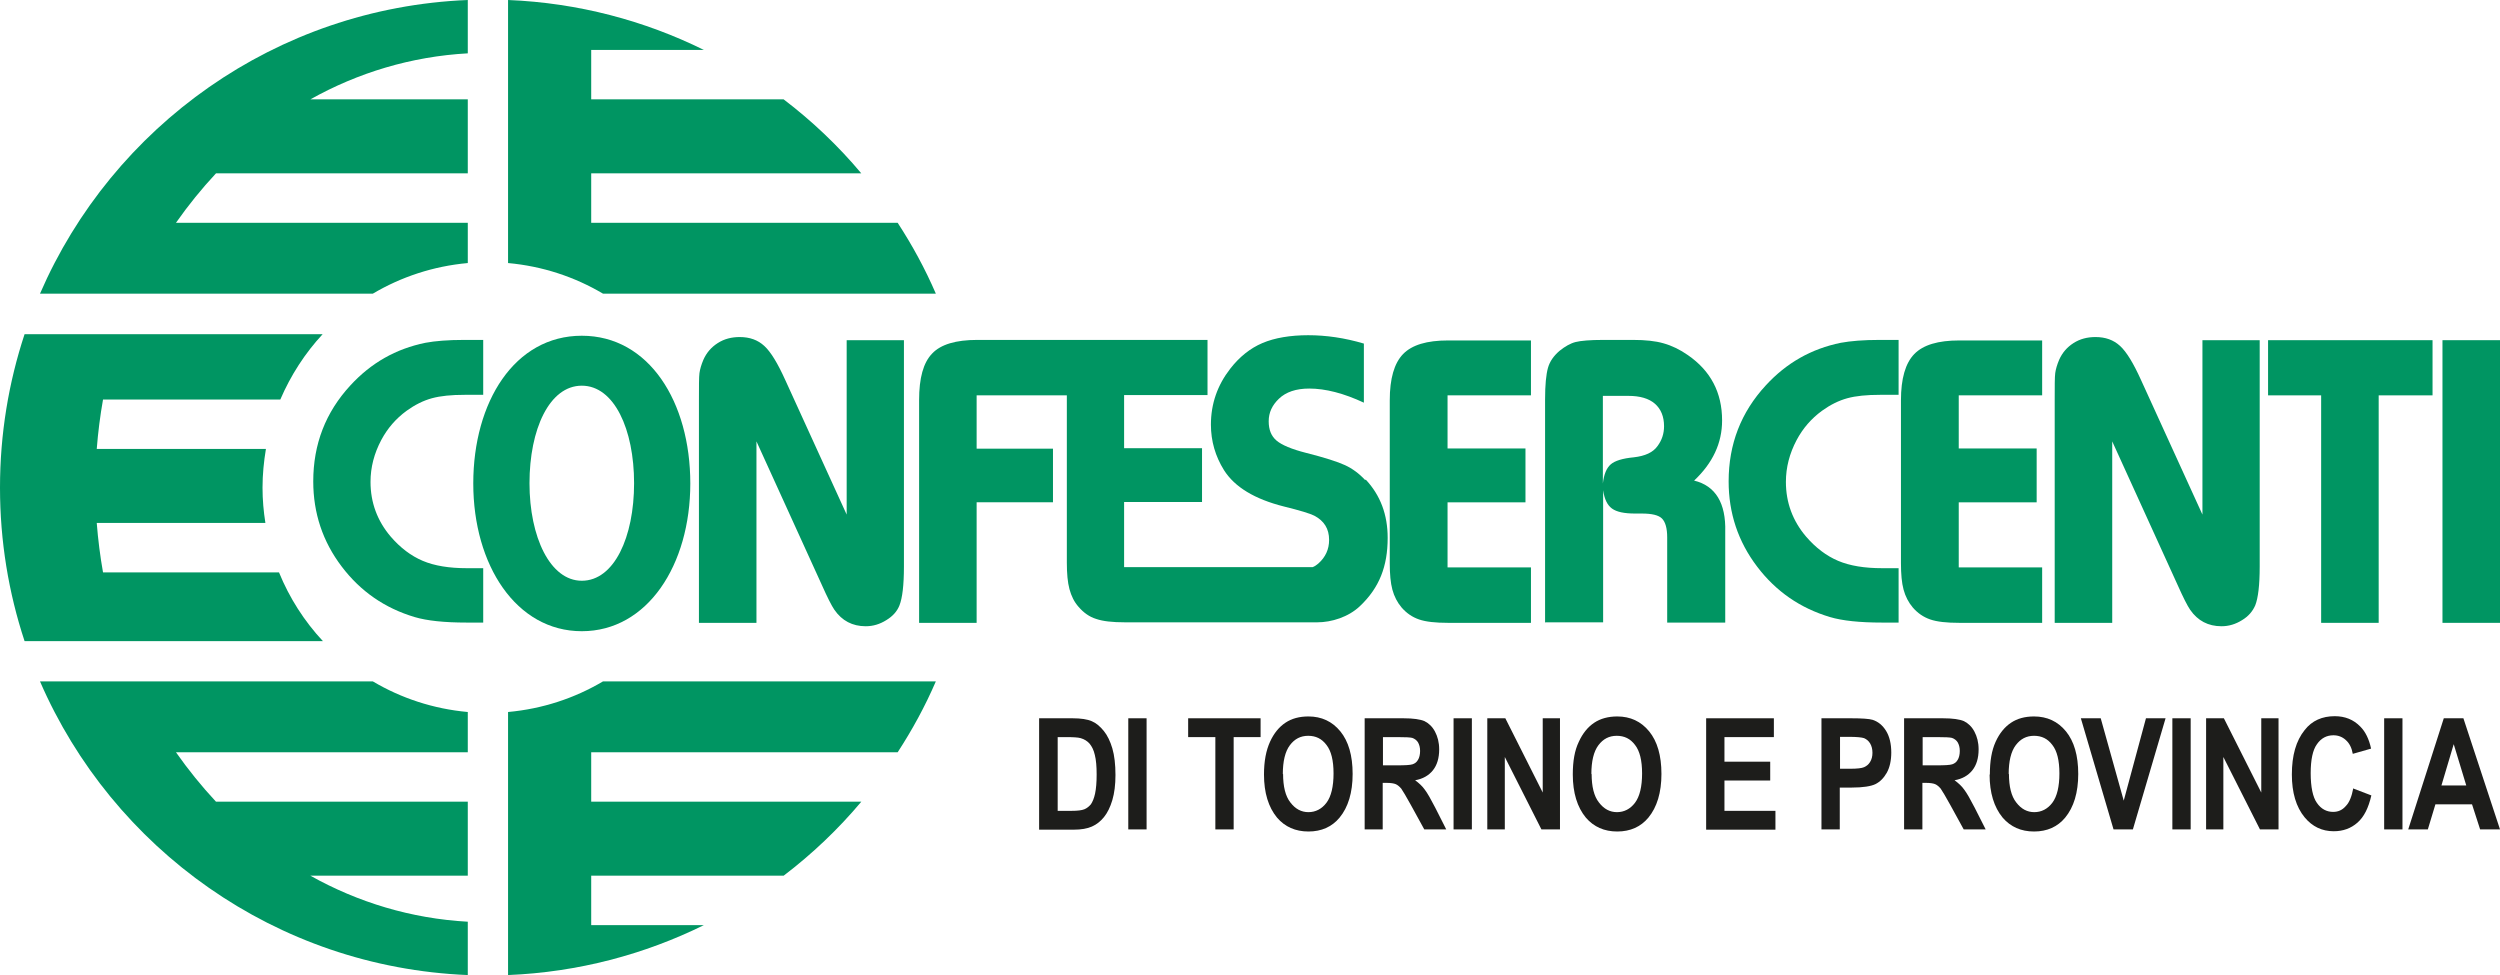 <?xml version="1.0" encoding="UTF-8"?>
<svg id="Livello_2" data-name="Livello 2" xmlns="http://www.w3.org/2000/svg" viewBox="0 0 95.61 37.29">
  <defs>
    <style>
      .cls-1 {
        fill: #1d1d1b;
      }

      .cls-2 {
        fill: #009562;
      }
    </style>
  </defs>
  <g id="Livello_1-2" data-name="Livello 1">
    <g>
      <g>
        <path class="cls-2" d="M34.34,8.52h-11.73v-1.89h10.33c-.88-1.05-1.88-2-2.97-2.83h-7.36v-1.89h4.31C24.65.79,22.12.11,19.43,0v10.06c1.32.12,2.55.53,3.63,1.17h12.73c-.41-.95-.9-1.85-1.46-2.71Z"/>
        <path class="cls-2" d="M34.34,28.77h-11.73v1.89h10.33c-.88,1.05-1.88,2-2.97,2.83h-7.36v1.89h4.31c-2.27,1.12-4.81,1.8-7.49,1.91v-10.06c1.32-.12,2.55-.53,3.63-1.17h12.73c-.41.95-.9,1.85-1.46,2.71Z"/>
        <path class="cls-2" d="M3.94,21.89c-.11-.62-.19-1.25-.24-1.89h6.45c-.07-.44-.11-.89-.11-1.35,0-.5.05-1,.13-1.48H3.7c.05-.64.13-1.27.24-1.89h6.78c.4-.93.95-1.78,1.62-2.5H.94c-.61,1.85-.94,3.82-.94,5.87s.33,4.02.94,5.87h11.41c-.71-.76-1.28-1.65-1.68-2.63H3.94Z"/>
        <path class="cls-2" d="M17.89,6.63v-2.83h-6.02c1.82-1.02,3.86-1.64,6.02-1.76V0C10.55.3,4.3,4.84,1.53,11.23h12.73c1.08-.64,2.31-1.05,3.63-1.17v-1.54H6.73c.47-.67.98-1.3,1.53-1.89h9.63Z"/>
        <path class="cls-2" d="M17.89,30.66v2.83h-6.02c1.82,1.02,3.86,1.64,6.02,1.76v2.04c-7.34-.3-13.59-4.84-16.36-11.23h12.73c1.08.64,2.31,1.05,3.63,1.17v1.54H6.73c.47.67.98,1.3,1.53,1.89h9.63Z"/>
        <g>
          <path class="cls-2" d="M18.48,15.1h-.71c-.51,0-.92.04-1.25.13-.33.09-.65.25-.97.48-.41.3-.73.67-.97,1.12-.27.51-.41,1.04-.41,1.6,0,.79.26,1.49.77,2.09.37.43.78.74,1.23.93.45.19,1.01.28,1.68.28h.63v2.08h-.63c-.86,0-1.52-.07-1.99-.21-1.14-.34-2.07-.98-2.79-1.93-.73-.96-1.09-2.05-1.09-3.26,0-1.42.47-2.64,1.42-3.67.79-.86,1.74-1.4,2.87-1.63.37-.07.87-.11,1.47-.11h.74v2.09Z"/>
          <path class="cls-2" d="M34.57,13.01v8.66c0,.71-.06,1.2-.17,1.48-.09.23-.26.42-.51.57-.24.15-.5.23-.78.23-.51,0-.91-.21-1.2-.63-.11-.16-.27-.48-.48-.95l-2.5-5.49v6.94h-2.2v-8.51c0-.54,0-.89.02-1.04.02-.15.07-.32.15-.51.12-.27.3-.48.55-.64.25-.16.53-.23.84-.23.38,0,.69.11.94.34.25.23.51.66.8,1.3l2.35,5.15v-6.67h2.2Z"/>
          <path class="cls-2" d="M52.21,18.36c-.23-.25-.49-.44-.77-.57-.28-.13-.78-.29-1.49-.47-.55-.14-.93-.3-1.13-.47-.2-.17-.3-.41-.3-.74s.13-.61.39-.86c.27-.26.66-.39,1.16-.39.62,0,1.32.18,2.09.54v-2.26c-.74-.22-1.45-.32-2.13-.32s-1.28.1-1.75.3c-.47.2-.88.53-1.23.98-.49.63-.74,1.34-.74,2.14,0,.63.17,1.21.5,1.74.41.65,1.18,1.11,2.29,1.39.61.15,1,.27,1.16.35.38.2.57.5.57.93,0,.36-.14.66-.41.9-.07.06-.14.11-.22.14h-7.21v-2.49h2.98v-2.06h-2.98v-2.03h3.19v-2.11h-8.81c-.81,0-1.39.17-1.72.52-.34.35-.5.94-.5,1.78v8.52h2.2v-4.61h2.92v-2.05h-2.92v-2.04h3.45c0,.06,0,.11,0,.17v6.23c0,.41.03.75.1,1.01.07.26.18.49.35.68.19.22.41.38.67.46.26.09.62.13,1.1.13h7.36c.54,0,1.19-.2,1.63-.62.74-.7,1.06-1.52,1.06-2.61,0-.89-.28-1.63-.84-2.23Z"/>
          <path class="cls-2" d="M58.55,13.01v2.11h-3.19v2.03h2.98v2.06h-2.98v2.49h3.19v2.12h-3.17c-.48,0-.85-.04-1.11-.13-.26-.09-.48-.24-.67-.46-.16-.19-.28-.42-.35-.68-.07-.26-.1-.6-.1-1.01v-6.23c0-.83.17-1.42.51-1.77.34-.35.91-.52,1.72-.52h3.17Z"/>
          <path class="cls-2" d="M59.09,23.82v-8.55c0-.55.04-.95.11-1.2.07-.25.22-.46.44-.65.21-.17.42-.29.62-.34.2-.05.55-.08,1.05-.08h1.15c.46,0,.85.04,1.16.13.32.09.63.24.93.45.87.6,1.31,1.43,1.31,2.5,0,.87-.36,1.63-1.07,2.3.82.2,1.22.86,1.19,1.96v3.47h-2.22v-3.26c0-.35-.07-.59-.2-.72-.13-.13-.39-.19-.77-.19h-.26c-.41,0-.7-.06-.88-.19-.18-.13-.29-.36-.34-.7v5.05h-2.21ZM61.3,15.14v3.35c.04-.35.14-.59.3-.73.16-.14.46-.23.88-.27.44-.05.74-.19.91-.43.17-.23.25-.48.25-.76,0-.37-.12-.66-.35-.86-.23-.2-.57-.3-1.01-.3h-.98Z"/>
          <path class="cls-2" d="M72.61,15.1h-.71c-.51,0-.92.04-1.25.13-.33.09-.65.25-.97.48-.41.3-.73.67-.97,1.12-.27.51-.41,1.04-.41,1.6,0,.79.26,1.49.77,2.09.37.43.78.74,1.23.93.45.19,1.01.28,1.68.28h.63v2.08h-.63c-.86,0-1.52-.07-1.99-.21-1.14-.34-2.07-.98-2.79-1.93-.73-.96-1.09-2.05-1.09-3.26,0-1.42.47-2.64,1.42-3.67.79-.86,1.74-1.4,2.87-1.63.38-.07.87-.11,1.47-.11h.74v2.09Z"/>
          <path class="cls-2" d="M78.1,13.01v2.11h-3.19v2.03h2.98v2.06h-2.98v2.49h3.19v2.12h-3.17c-.48,0-.85-.04-1.11-.13-.26-.09-.48-.24-.67-.46-.16-.19-.28-.42-.35-.68-.07-.26-.1-.6-.1-1.01v-6.23c0-.83.17-1.42.51-1.77.34-.35.91-.52,1.72-.52h3.17Z"/>
          <path class="cls-2" d="M86.42,13.01v8.66c0,.71-.06,1.2-.17,1.48-.1.23-.26.42-.51.57-.24.15-.5.23-.78.23-.51,0-.91-.21-1.2-.63-.11-.16-.27-.48-.48-.95l-2.5-5.49v6.94h-2.2v-8.51c0-.54,0-.89.02-1.04.02-.15.07-.32.15-.51.12-.27.3-.48.55-.64.25-.16.53-.23.84-.23.38,0,.69.11.94.34.25.23.51.66.8,1.3l2.35,5.15v-6.67h2.2Z"/>
          <path class="cls-2" d="M93.03,13.01v2.11h-2.06v8.7h-2.2v-8.7h-2.03v-2.11h6.29Z"/>
          <path class="cls-2" d="M95.61,13.01v10.81h-2.2v-10.81h2.2Z"/>
          <path class="cls-2" d="M22.25,12.84c-2.57,0-4.15,2.53-4.15,5.65s1.64,5.65,4.15,5.65,4.15-2.53,4.15-5.65-1.58-5.65-4.15-5.65ZM22.25,22.21c-1.21,0-2-1.67-2-3.73s.76-3.73,2-3.73,2,1.67,2,3.73-.76,3.73-2,3.73Z"/>
        </g>
      </g>
      <g>
        <path class="cls-1" d="M39.74,27.47h1.28c.32,0,.57.04.73.11.17.07.32.2.46.37.14.17.25.4.33.67.08.27.12.62.12,1.02,0,.37-.04.69-.12.96-.08.27-.19.49-.32.65-.13.16-.28.28-.46.36-.18.08-.41.12-.7.12h-1.32v-4.25ZM40.45,28.19v2.82h.53c.23,0,.39-.02.49-.06.1-.04.18-.11.25-.19.06-.09.12-.22.16-.41.04-.19.06-.43.06-.73s-.02-.56-.07-.75c-.04-.18-.11-.32-.2-.43-.09-.1-.2-.17-.34-.21-.1-.03-.29-.04-.57-.04h-.32Z"/>
        <path class="cls-1" d="M43.15,31.72v-4.25h.7v4.25h-.7Z"/>
        <path class="cls-1" d="M46.48,31.72v-3.53h-1.04v-.72h2.77v.72h-1.03v3.53h-.7Z"/>
        <path class="cls-1" d="M48.34,29.62c0-.51.08-.92.23-1.25.15-.33.35-.57.59-.73.24-.16.53-.24.88-.24.5,0,.91.19,1.22.57.31.38.47.92.47,1.63s-.17,1.27-.5,1.67c-.29.35-.69.53-1.19.53s-.9-.18-1.2-.53c-.33-.4-.5-.95-.5-1.65ZM49.07,29.59c0,.49.09.86.28,1.1.19.25.42.37.69.37s.51-.12.69-.36c.18-.24.27-.62.27-1.12s-.09-.86-.27-1.09c-.18-.24-.41-.35-.7-.35s-.52.12-.7.36c-.18.24-.27.61-.27,1.11Z"/>
        <path class="cls-1" d="M52.19,31.72v-4.25h1.48c.38,0,.65.04.81.11.16.08.3.21.4.4.1.19.16.41.16.68,0,.33-.08.6-.24.8-.16.2-.39.33-.68.38.15.11.28.23.37.36.1.13.23.36.4.69l.42.83h-.84l-.51-.93c-.18-.33-.31-.54-.37-.63-.07-.08-.14-.14-.21-.17-.07-.03-.19-.05-.35-.05h-.15v1.78h-.7ZM52.89,29.27h.52c.32,0,.52-.01.61-.04.09-.03.16-.08.21-.17.05-.08.08-.2.08-.34s-.03-.24-.08-.33c-.05-.08-.13-.14-.22-.17-.07-.02-.26-.03-.57-.03h-.55v1.08Z"/>
        <path class="cls-1" d="M55.59,31.72v-4.25h.7v4.25h-.7Z"/>
        <path class="cls-1" d="M56.88,31.72v-4.25h.69l1.43,2.84v-2.84h.66v4.25h-.71l-1.4-2.77v2.77h-.66Z"/>
        <path class="cls-1" d="M60.15,29.62c0-.51.07-.92.23-1.25.15-.33.35-.57.59-.73.24-.16.54-.24.88-.24.5,0,.91.19,1.22.57.31.38.47.92.47,1.63s-.17,1.27-.5,1.67c-.29.35-.69.53-1.19.53s-.9-.18-1.2-.53c-.33-.4-.5-.95-.5-1.65ZM60.87,29.59c0,.49.09.86.28,1.1.19.25.42.37.69.37s.51-.12.69-.36c.18-.24.27-.62.27-1.12s-.09-.86-.27-1.09c-.18-.24-.41-.35-.7-.35s-.52.12-.7.36c-.18.24-.27.61-.27,1.11Z"/>
        <path class="cls-1" d="M65.25,31.72v-4.25h2.59v.72h-1.89v.94h1.75v.72h-1.75v1.16h1.95v.72h-2.65Z"/>
        <path class="cls-1" d="M69.66,31.72v-4.25h1.13c.42,0,.7.02.83.06.21.07.38.21.51.42.13.21.2.49.2.83,0,.31-.06.57-.17.77-.12.21-.26.35-.44.44-.17.08-.47.13-.9.13h-.46v1.6h-.7ZM70.37,28.19v1.21h.39c.26,0,.44-.02.53-.06.09-.04.17-.1.23-.2.06-.1.09-.21.09-.35s-.03-.26-.09-.36c-.06-.1-.14-.16-.23-.2-.09-.03-.28-.05-.58-.05h-.34Z"/>
        <path class="cls-1" d="M72.82,31.72v-4.25h1.48c.38,0,.65.04.81.11.16.08.3.21.4.4.1.19.16.41.16.68,0,.33-.08.6-.24.8-.16.2-.39.33-.68.38.15.11.28.23.37.36.1.13.23.36.4.69l.42.83h-.84l-.51-.93c-.18-.33-.31-.54-.37-.63-.07-.08-.14-.14-.21-.17-.07-.03-.19-.05-.35-.05h-.14v1.78h-.7ZM73.53,29.27h.52c.32,0,.52-.01.61-.04.09-.03.16-.08.21-.17.05-.08.08-.2.08-.34s-.03-.24-.08-.33c-.05-.08-.13-.14-.22-.17-.07-.02-.26-.03-.57-.03h-.55v1.08Z"/>
        <path class="cls-1" d="M76.1,29.62c0-.51.07-.92.22-1.25.15-.33.35-.57.59-.73.24-.16.53-.24.88-.24.5,0,.91.19,1.22.57.31.38.47.92.47,1.63s-.17,1.27-.5,1.67c-.29.35-.69.53-1.19.53s-.9-.18-1.2-.53c-.33-.4-.5-.95-.5-1.65ZM76.83,29.59c0,.49.09.86.28,1.1.19.25.42.37.69.37s.51-.12.69-.36c.18-.24.27-.62.27-1.12s-.09-.86-.27-1.09c-.18-.24-.41-.35-.7-.35s-.52.12-.7.36c-.18.24-.27.61-.27,1.11Z"/>
        <path class="cls-1" d="M80.83,31.72l-1.25-4.25h.76l.88,3.15.85-3.15h.75l-1.25,4.25h-.75Z"/>
        <path class="cls-1" d="M83.08,31.72v-4.25h.7v4.25h-.7Z"/>
        <path class="cls-1" d="M84.37,31.72v-4.25h.68l1.43,2.84v-2.84h.66v4.25h-.71l-1.4-2.77v2.77h-.66Z"/>
        <path class="cls-1" d="M90.01,30.16l.68.26c-.11.48-.28.82-.53,1.04-.25.22-.55.33-.91.33-.45,0-.82-.18-1.11-.53-.33-.4-.49-.95-.49-1.64,0-.73.16-1.29.49-1.7.28-.36.67-.53,1.15-.53.39,0,.72.13.98.4.19.19.33.47.41.84l-.7.2c-.04-.23-.13-.41-.27-.53-.13-.12-.29-.18-.47-.18-.26,0-.47.11-.63.34-.16.22-.24.59-.24,1.11s.08.92.24,1.14c.16.23.37.34.62.34.19,0,.35-.07.48-.22.14-.14.23-.37.29-.69Z"/>
        <path class="cls-1" d="M91.18,31.72v-4.25h.7v4.25h-.7Z"/>
        <path class="cls-1" d="M95.61,31.72h-.76l-.31-.96h-1.4l-.29.96h-.75l1.36-4.25h.75l1.4,4.25ZM94.32,30.04l-.48-1.58-.47,1.58h.95Z"/>
      </g>
    </g>
  </g>
</svg>